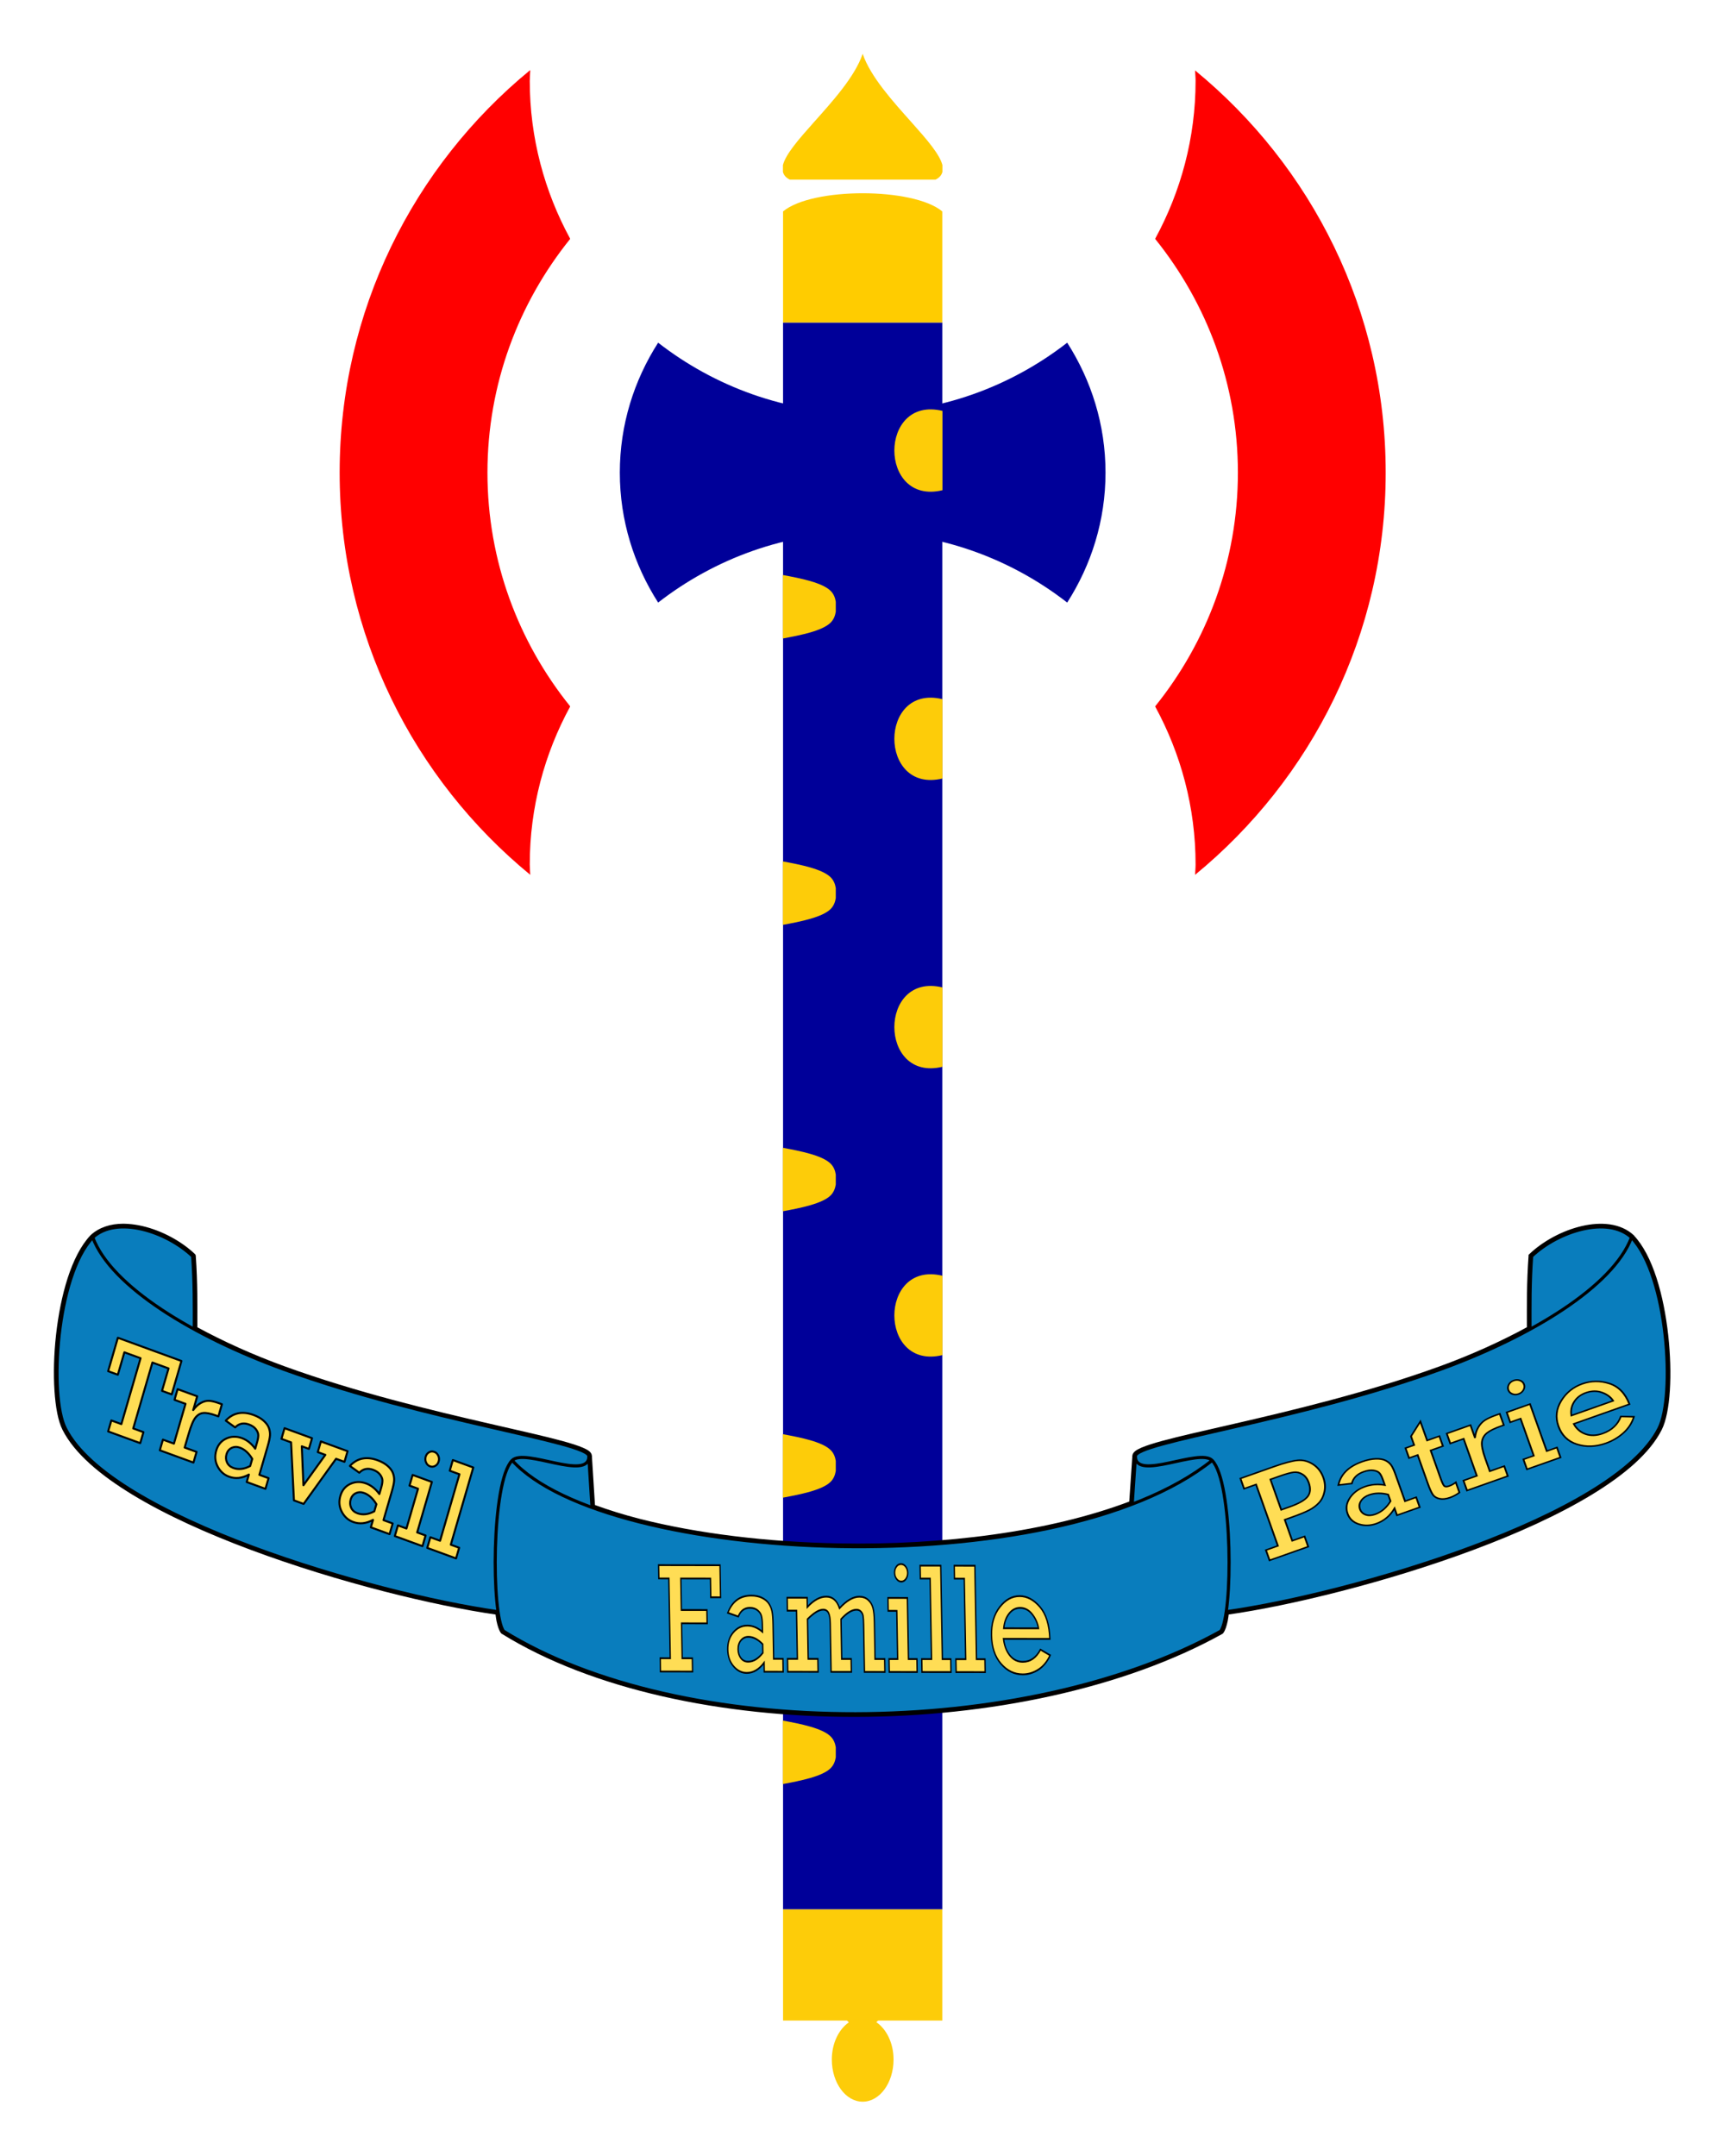 <?xml version="1.0" encoding="UTF-8" standalone="no"?>
<!-- Created with Inkscape (http://www.inkscape.org/) -->
<svg
   xmlns:svg="http://www.w3.org/2000/svg"
   xmlns="http://www.w3.org/2000/svg"
   xmlns:xlink="http://www.w3.org/1999/xlink"
   version="1.0"
   width="160"
   height="200"
   viewBox="0 0 324 216.001"
   id="Layer_1"
   xml:space="preserve"
   style="overflow:visible"><defs
   id="defs87">
	
	
	

	
	
	
<radialGradient
   cx="214.644"
   cy="510.688"
   r="40"
   fx="214.644"
   fy="510.688"
   id="radialGradient3254"
   xlink:href="#linearGradient5604"
   gradientUnits="userSpaceOnUse"
   gradientTransform="translate(-313.322,-98.289)"
   spreadMethod="pad" /><radialGradient
   cx="214.644"
   cy="510.688"
   r="40"
   fx="214.644"
   fy="510.688"
   id="radialGradient3246"
   xlink:href="#linearGradient5604"
   gradientUnits="userSpaceOnUse"
   gradientTransform="translate(86.749,78.515)"
   spreadMethod="pad" /><radialGradient
   cx="214.42"
   cy="512.513"
   r="38.5"
   fx="214.42"
   fy="512.513"
   id="radialGradient3244"
   xlink:href="#linearGradient5604"
   gradientUnits="userSpaceOnUse"
   gradientTransform="translate(86.974,76.69)" /><radialGradient
   cx="214.644"
   cy="510.688"
   r="40"
   fx="214.644"
   fy="510.688"
   id="radialGradient2065"
   xlink:href="#linearGradient5604"
   gradientUnits="userSpaceOnUse"
   gradientTransform="translate(86.749,78.515)"
   spreadMethod="pad" /><radialGradient
   cx="214.42"
   cy="512.513"
   r="38.5"
   fx="214.42"
   fy="512.513"
   id="radialGradient2063"
   xlink:href="#linearGradient5604"
   gradientUnits="userSpaceOnUse"
   gradientTransform="translate(86.974,76.69)" /><linearGradient
   id="linearGradient5604"><stop
     id="stop5606"
     style="stop-color:#ffdea6;stop-opacity:1"
     offset="0" /><stop
     id="stop5608"
     style="stop-color:#ffdea6;stop-opacity:0"
     offset="1" /></linearGradient>
</defs>
<symbol
   viewBox="-1.662 -2 3.323 4"
   transform="translate(-89.405,-0.3)"
   id="Left_Mark"><path
     d="M 1.338,1 C 0.817,1.521 -0.537,1.791 -1.662,2 C -1.662,1.334 -1.662,0.668 -1.662,0 C -1.662,-0.666 -1.662,-1.332 -1.662,-2 C -0.537,-1.791 0.817,-1.52 1.338,-1 C 1.528,-0.809 1.621,-0.566 1.661,-0.316 L 1.661,0 L 1.661,0.318 C 1.622,0.568 1.529,0.811 1.338,1 z"
     id="path4"
     style="fill:#fdcc09" /></symbol>
<symbol
   viewBox="-1.51 -2.594 3.021 5.188"
   transform="translate(-89.405,-0.3)"
   id="Right_Mark"><path
     d="M 1.51,-2.5 C -2.517,-3.477 -2.517,3.477 1.51,2.5 C 1.51,0.834 1.51,-0.834 1.51,-2.5 z"
     id="path7"
     style="fill:#fdcc09;fill-rule:evenodd" /></symbol>
<g
   id="g2523"><g
     transform="matrix(2.991,0,0,2.981,-328.118,-182.965)"
     id="g3344"><rect
       width="10"
       height="100"
       x="158.875"
       y="50"
       id="rect22"
       style="fill:#000099" /><path
       d="M 164.852,157 L 168.875,157 L 168.875,150 L 158.875,150 L 158.875,157 L 162.887,157 C 162.929,157.035 162.97,157.07 163.004,157.117 C 162.377,157.556 161.938,158.428 161.938,159.459 C 161.938,160.926 162.806,162.115 163.876,162.115 C 164.946,162.115 165.814,160.926 165.814,159.459 C 165.814,158.42 165.369,157.541 164.734,157.105 C 164.767,157.062 164.81,157.031 164.852,157 z"
       id="path28"
       style="fill:#fdcc09" /><g
       transform="translate(0,97.459)"
       id="g3927"><path
         d="M 142.969,-63.344 C 135.669,-57.319 131.031,-48.202 131.031,-38 C 131.031,-27.789 135.689,-18.68 143,-12.656 C 142.993,-12.878 142.969,-13.09 142.969,-13.312 C 142.969,-16.91 143.898,-20.293 145.5,-23.25 C 145.495,-23.256 145.505,-23.275 145.5,-23.281 C 142.265,-27.316 140.312,-32.431 140.312,-38 C 140.312,-43.569 142.265,-48.684 145.5,-52.719 C 145.496,-52.727 145.504,-52.742 145.5,-52.75 C 143.898,-55.708 142.969,-59.09 142.969,-62.688 C 142.969,-62.91 142.993,-63.122 143,-63.344 C 142.994,-63.339 142.975,-63.349 142.969,-63.344 z M 184.75,-63.344 C 184.757,-63.122 184.781,-62.91 184.781,-62.688 C 184.781,-59.09 183.852,-55.708 182.25,-52.75 C 182.246,-52.742 182.254,-52.727 182.25,-52.719 C 185.485,-48.684 187.438,-43.569 187.438,-38 C 187.438,-32.431 185.485,-27.316 182.25,-23.281 C 182.254,-23.273 182.246,-23.258 182.25,-23.25 C 183.852,-20.293 184.781,-16.91 184.781,-13.312 C 184.781,-13.09 184.757,-12.878 184.75,-12.656 C 192.061,-18.68 196.719,-27.789 196.719,-38 C 196.719,-48.211 192.061,-57.32 184.75,-63.344 z"
         transform="translate(0,-3.540039e-6)"
         id="path1953"
         style="opacity:1;fill:#ff0000;fill-opacity:1;fill-rule:nonzero;stroke:none;stroke-width:0.2;stroke-linecap:butt;stroke-linejoin:miter;stroke-miterlimit:4;stroke-dasharray:none;stroke-dashoffset:0;stroke-opacity:1" /><path
         d="M 151.031,-46.188 C 149.518,-43.819 148.625,-41.017 148.625,-38 C 148.625,-34.983 149.518,-32.181 151.031,-29.812 C 154.577,-32.578 159.033,-34.25 163.875,-34.25 C 168.717,-34.25 173.173,-32.578 176.719,-29.812 C 178.232,-32.181 179.125,-34.983 179.125,-38 C 179.125,-41.017 178.232,-43.819 176.719,-46.188 C 173.173,-43.422 168.717,-41.75 163.875,-41.75 C 159.033,-41.75 154.577,-43.422 151.031,-46.188 z"
         transform="translate(0,-3.540039e-6)"
         id="path1975"
         style="opacity:1;fill:#000099;fill-opacity:1;fill-rule:nonzero;stroke:none;stroke-width:0.2;stroke-linecap:butt;stroke-linejoin:miter;stroke-miterlimit:4;stroke-dasharray:none;stroke-dashoffset:0;stroke-opacity:1" /></g><g
       id="g30">
	<path
   d="M 166.98,37.426 C 165.777,36.071 164.37,34.523 163.875,33.068 C 163.38,34.523 161.973,36.071 160.77,37.426 C 159.842,38.47 159.041,39.397 158.867,40.079 L 158.867,40.51 C 158.919,40.705 159.045,40.872 159.299,40.995 C 160.824,40.995 162.35,40.995 163.875,40.995 C 165.4,40.995 166.926,40.995 168.451,40.995 C 168.705,40.872 168.831,40.705 168.883,40.51 L 168.883,40.08 C 168.71,39.397 167.908,38.47 166.98,37.426 z"
   id="path32"
   style="fill:#ffcc00" />
	<path
   d="M 158.875,43 C 160.697,41.472 167.053,41.472 168.875,43 C 168.875,45.333 168.875,47.667 168.875,50 C 165.542,50 162.208,50 158.875,50 C 158.875,47.667 158.875,45.333 158.875,43 z"
   id="path34"
   style="fill:#ffcc00;fill-rule:evenodd" />
</g><g
       id="g36">
	
		<use
   transform="matrix(1,0,0,-1,256.779,130.434)"
   id="use38"
   x="-1.51"
   y="-2.594"
   width="3.021"
   height="5.188"
   xlink:href="#Right_Mark" />
	
		<use
   transform="matrix(1,0,0,-1,256.78,75.934)"
   id="use40"
   x="-1.51"
   y="-2.594"
   width="3.021"
   height="5.188"
   xlink:href="#Right_Mark" />
	
		<use
   transform="matrix(1,0,0,-1,256.78,94.1)"
   id="use42"
   x="-1.51"
   y="-2.594"
   width="3.021"
   height="5.188"
   xlink:href="#Right_Mark" />
	
		<use
   transform="matrix(1,0,0,-1,256.78,112.268)"
   id="use44"
   x="-1.51"
   y="-2.594"
   width="3.021"
   height="5.188"
   xlink:href="#Right_Mark" />
	
		<use
   transform="matrix(1,0,0,-1,256.78,57.768)"
   id="use46"
   x="-1.51"
   y="-2.594"
   width="3.021"
   height="5.188"
   xlink:href="#Right_Mark" />
</g><g
       id="g48">
	<use
   transform="matrix(1,0,0,-1,249.93,67.611)"
   id="use50"
   x="-1.662"
   y="-2"
   width="3.323"
   height="4"
   xlink:href="#Left_Mark" />
	<use
   transform="matrix(1,0,0,-1,249.93,103.705)"
   id="use52"
   x="-1.662"
   y="-2"
   width="3.323"
   height="4"
   xlink:href="#Left_Mark" />
	<use
   transform="matrix(1,0,0,-1,249.93,85.658)"
   id="use54"
   x="-1.662"
   y="-2"
   width="3.323"
   height="4"
   xlink:href="#Left_Mark" />
	<use
   transform="matrix(1,0,0,-1,249.93,121.752)"
   id="use56"
   x="-1.662"
   y="-2"
   width="3.323"
   height="4"
   xlink:href="#Left_Mark" />
	<use
   transform="matrix(1,0,0,-1,249.93,139.799)"
   id="use58"
   x="-1.662"
   y="-2"
   width="3.323"
   height="4"
   xlink:href="#Left_Mark" />
</g></g><g
     transform="matrix(0.585,0,0,0.583,12.395,-98.787)"
     id="g3339"><path
       d="M 18.29,402.128 C 14.453,402.159 10.906,403.221 8.259,405.66 L 8.259,405.691 L 8.227,405.691 C 2.173,412.088 -1.284,424.921 -2.679,437.503 C -3.376,443.795 -3.552,450.025 -3.21,455.347 C -2.868,460.67 -2.023,465.083 -0.648,467.816 C 3.052,475.167 11.104,482.13 21.727,488.597 C 32.351,495.065 45.542,501.021 59.509,506.253 C 87.428,516.713 118.46,524.265 138.29,527.097 C 138.42,527.849 138.518,528.803 138.665,529.441 C 139.064,531.176 139.509,532.48 140.102,533.253 L 140.134,533.316 L 140.227,533.347 C 169.107,551.295 210.978,560.109 253.54,560.035 C 296.102,559.961 339.365,551.015 371.009,533.378 L 371.102,533.316 L 371.165,533.253 C 371.759,532.48 372.172,531.176 372.571,529.441 C 372.718,528.803 372.816,527.849 372.946,527.097 C 392.774,524.268 423.795,516.717 451.727,506.253 C 465.694,501.021 478.885,495.065 489.509,488.597 C 500.132,482.13 508.216,475.167 511.915,467.816 C 513.29,465.083 514.104,460.669 514.446,455.347 C 514.789,450.025 514.643,443.794 513.946,437.503 C 512.553,424.922 509.066,412.088 503.009,405.691 L 502.977,405.691 C 498.941,401.974 492.877,401.46 486.79,402.878 C 480.703,404.297 474.542,407.625 470.227,411.722 L 470.102,411.878 L 470.071,412.066 C 469.46,420.713 469.537,427.729 469.54,435.285 C 460.861,440.038 451.19,444.412 441.165,448.066 C 418.182,456.443 393.716,462.3 374.977,466.628 C 365.608,468.793 357.681,470.56 352.071,472.097 C 349.266,472.866 347.031,473.579 345.477,474.253 C 344.7,474.591 344.083,474.903 343.634,475.253 C 343.197,475.594 342.902,476.002 342.884,476.503 C 342.883,476.518 342.852,476.52 342.852,476.535 C 342.852,476.581 342.882,476.614 342.884,476.66 C 342.864,476.956 341.911,490.91 341.852,491.785 C 315.785,501.716 281.325,506.009 248.071,505.378 C 225.022,504.942 202.629,502.192 184.102,497.472 C 178.819,496.126 173.956,494.57 169.384,492.91 C 169.329,492.031 168.371,476.957 168.352,476.66 C 168.354,476.614 168.384,476.581 168.384,476.535 C 168.384,476.52 168.353,476.518 168.352,476.503 C 168.334,476.002 168.039,475.594 167.602,475.253 C 167.153,474.902 166.536,474.591 165.759,474.253 C 164.205,473.579 162.001,472.866 159.196,472.097 C 153.586,470.56 145.659,468.793 136.29,466.628 C 117.551,462.299 93.054,456.443 70.071,448.066 C 60.044,444.411 50.376,440.039 41.696,435.285 C 41.699,427.729 41.776,420.713 41.165,412.066 L 41.165,411.878 L 41.009,411.722 C 36.694,407.625 30.564,404.297 24.477,402.878 C 22.956,402.524 21.435,402.287 19.946,402.191 C 19.388,402.155 18.838,402.124 18.29,402.128 z"
       id="path4028"
       style="fill:#097dbd;fill-opacity:1;fill-rule:evenodd;stroke:#000000;stroke-width:0.1;stroke-linecap:butt;stroke-linejoin:round;stroke-miterlimit:4;stroke-dasharray:none;stroke-opacity:1" /><path
       d="M 18.267,402.149 C 14.436,402.18 10.915,403.242 8.267,405.681 L 8.236,405.712 C 2.181,412.109 -1.306,424.942 -2.702,437.524 C -3.399,443.816 -3.543,450.046 -3.202,455.368 C -2.86,460.691 -2.046,465.104 -0.67,467.837 C 3.029,475.188 11.113,482.151 21.736,488.618 C 32.359,495.086 45.551,501.042 59.517,506.274 C 87.449,516.738 118.47,524.289 138.298,527.118 L 138.33,526.899 C 138.458,527.744 138.552,528.787 138.705,529.493 C 139.075,531.204 139.485,532.5 140.08,533.274 L 140.142,533.337 L 140.205,533.368 C 169.085,551.316 210.955,560.13 253.517,560.056 C 296.079,559.982 339.342,551.036 370.986,533.399 L 371.08,533.337 L 371.142,533.274 C 371.737,532.5 372.146,531.204 372.517,529.493 C 372.67,528.787 372.764,527.744 372.892,526.899 L 372.923,527.118 C 392.752,524.289 423.804,516.738 451.736,506.274 C 465.702,501.042 478.863,495.086 489.486,488.618 C 500.109,482.151 508.193,475.188 511.892,467.837 C 513.267,465.104 514.112,460.69 514.455,455.368 C 514.797,450.046 514.62,443.815 513.923,437.524 C 512.53,424.943 509.043,412.109 502.986,405.712 L 502.986,405.681 C 498.949,401.964 492.854,401.481 486.767,402.899 C 480.68,404.318 474.55,407.646 470.236,411.743 L 470.08,411.899 L 470.08,412.087 C 469.469,420.734 469.545,427.75 469.548,435.306 C 460.868,440.06 451.201,444.432 441.173,448.087 C 418.19,456.464 393.693,462.321 374.955,466.649 C 365.585,468.814 357.659,470.581 352.048,472.118 C 349.243,472.887 347.009,473.6 345.455,474.274 C 344.678,474.612 344.091,474.924 343.642,475.274 C 343.206,475.615 342.879,476.023 342.861,476.524 C 342.86,476.539 342.83,476.541 342.83,476.556 C 342.83,476.602 342.86,476.635 342.861,476.681 C 342.841,476.971 341.951,490.176 341.861,491.524 C 315.8,501.496 281.348,505.784 248.08,505.149 C 225.065,504.711 202.674,501.964 184.173,497.243 C 178.849,495.884 173.963,494.328 169.361,492.649 C 169.276,491.294 168.379,476.973 168.361,476.681 C 168.362,476.635 168.392,476.602 168.392,476.556 C 168.392,476.541 168.361,476.539 168.361,476.524 C 168.342,476.023 168.047,475.615 167.611,475.274 C 167.162,474.924 166.544,474.612 165.767,474.274 C 164.213,473.6 161.979,472.887 159.173,472.118 C 153.563,470.581 145.636,468.814 136.267,466.649 C 117.529,462.321 93.063,456.464 70.08,448.087 C 60.045,444.43 50.358,440.064 41.673,435.306 C 41.676,427.75 41.785,420.734 41.173,412.087 L 41.142,411.899 L 41.017,411.743 C 36.703,407.646 30.541,404.318 24.455,402.899 C 22.933,402.545 21.413,402.308 19.923,402.212 C 19.365,402.176 18.814,402.145 18.267,402.149 z"
       id="path2089"
       style="fill:#097dbd;fill-opacity:1;fill-rule:evenodd;stroke:#000000;stroke-width:1px;stroke-linecap:butt;stroke-linejoin:miter;stroke-opacity:1" /><path
       d="M 143.26,477.904 C 173.534,511.387 317.584,518.401 367.983,477.918 M 343.368,476.547 C 343.368,476.547 342.314,492.31 342.314,492.31 M 470.048,435.703 C 470.048,427.985 469.954,420.887 470.575,412.106 C 479.055,404.052 494.909,398.934 502.643,406.056 C 514.424,418.499 516.709,457.167 511.458,467.602 C 496.96,496.411 412.417,520.981 372.862,526.624 M 8.602,406.054 C 14.486,421.877 41.007,438.013 69.904,448.545 C 115.945,465.325 167.891,471.946 167.891,476.562 C 167.891,484.718 147.262,473.808 143.257,477.909 C 136.53,484.797 136.552,527.821 140.488,532.948 C 198.004,568.693 307.68,568.102 370.755,532.948 C 374.691,527.82 374.713,484.797 367.986,477.909 C 363.98,473.807 343.352,484.717 343.352,476.561 C 343.352,471.946 395.298,465.325 441.339,448.544 C 470.236,438.012 496.756,421.877 502.641,406.054 M 138.38,526.625 C 98.826,520.982 14.283,496.411 -0.215,467.603 C -5.466,457.168 -3.172,418.497 8.604,406.055 C 16.334,398.935 32.188,404.053 40.668,412.106 C 41.289,420.887 41.195,427.986 41.195,435.703 M 167.854,476.547 C 167.854,476.547 168.908,493.429 168.908,493.429"
       id="path2155"
       style="fill:none;fill-opacity:1;fill-rule:evenodd;stroke:#000000;stroke-width:1px;stroke-linecap:butt;stroke-linejoin:miter;stroke-opacity:1" /></g><path
     d="M 22.797,173.015 L 26.401,160.639 L 23.36,159.529 L 22.133,163.741 L 20.31,163.076 L 22.138,156.798 L 34.082,161.159 L 32.254,167.436 L 30.431,166.77 L 31.658,162.558 L 28.627,161.451 L 25.023,173.828 L 26.941,174.528 L 26.34,176.593 L 20.31,174.391 L 20.911,172.327 L 22.797,173.015 z M 32.668,176.684 L 34.845,169.209 L 32.778,168.454 L 33.362,166.449 L 37.04,167.791 L 36.287,170.378 C 36.708,169.788 37.185,169.345 37.717,169.049 C 38.249,168.753 38.76,168.616 39.25,168.637 C 39.74,168.659 40.373,168.811 41.151,169.095 L 41.681,169.288 L 41.017,171.567 L 40.614,171.42 C 39.59,171.046 38.792,170.881 38.22,170.926 C 37.648,170.971 37.152,171.252 36.732,171.768 C 36.312,172.284 35.874,173.326 35.418,174.892 L 34.682,177.419 L 36.918,178.236 L 36.334,180.241 L 30.018,177.935 L 30.601,175.93 L 32.668,176.684 z M 50.441,183.172 L 49.857,185.178 L 46.338,183.893 L 46.746,182.493 C 45.462,183.197 44.22,183.33 43.019,182.891 C 42.086,182.551 41.375,181.915 40.884,180.983 C 40.393,180.051 40.302,179.055 40.611,177.995 C 40.922,176.927 41.545,176.175 42.482,175.738 C 43.418,175.301 44.402,175.27 45.433,175.647 C 46.394,175.998 47.229,176.661 47.937,177.637 L 48.269,176.498 C 48.439,175.913 48.521,175.444 48.515,175.091 C 48.508,174.739 48.359,174.37 48.069,173.984 C 47.779,173.598 47.341,173.298 46.754,173.084 C 45.744,172.715 44.881,172.899 44.167,173.635 L 42.404,172.362 C 43.779,170.886 45.516,170.531 47.615,171.297 C 48.385,171.578 49.017,171.938 49.51,172.376 C 50.004,172.815 50.335,173.268 50.504,173.737 C 50.672,174.205 50.742,174.67 50.713,175.132 C 50.684,175.594 50.533,176.292 50.261,177.226 L 48.713,182.542 L 50.441,183.172 z M 47.381,179.548 C 46.733,178.471 45.964,177.77 45.074,177.445 C 44.516,177.242 43.996,177.253 43.516,177.481 C 43.035,177.708 42.711,178.11 42.543,178.688 C 42.386,179.225 42.419,179.736 42.642,180.22 C 42.864,180.704 43.258,181.049 43.824,181.255 C 44.799,181.611 45.854,181.489 46.991,180.889 L 47.381,179.548 z M 55.207,187.341 L 54.674,176.447 L 52.862,175.786 L 53.445,173.78 L 58.607,175.664 L 58.023,177.67 L 56.687,177.182 L 56.995,184.501 L 61.107,178.796 L 59.687,178.277 L 60.271,176.272 L 65.283,178.102 L 64.699,180.107 L 63.12,179.531 L 57.029,188.006 L 55.207,187.341 z M 73.756,191.684 L 73.172,193.689 L 69.654,192.405 L 70.062,191.004 C 68.778,191.708 67.536,191.841 66.334,191.403 C 65.402,191.062 64.69,190.426 64.199,189.494 C 63.709,188.563 63.618,187.567 63.926,186.507 C 64.237,185.439 64.861,184.686 65.797,184.249 C 66.733,183.812 67.717,183.782 68.749,184.158 C 69.71,184.509 70.544,185.173 71.253,186.149 L 71.585,185.01 C 71.755,184.424 71.837,183.955 71.83,183.603 C 71.823,183.25 71.675,182.881 71.385,182.495 C 71.095,182.109 70.656,181.809 70.07,181.595 C 69.059,181.226 68.197,181.41 67.482,182.147 L 65.719,180.873 C 67.095,179.397 68.832,179.043 70.93,179.809 C 71.7,180.09 72.332,180.449 72.826,180.888 C 73.32,181.326 73.651,181.78 73.819,182.248 C 73.988,182.717 74.057,183.182 74.028,183.644 C 73.999,184.106 73.849,184.804 73.577,185.737 L 72.029,191.053 L 73.756,191.684 z M 70.697,188.059 C 70.049,186.983 69.28,186.282 68.389,185.957 C 67.831,185.753 67.312,185.765 66.831,185.992 C 66.351,186.219 66.027,186.621 65.859,187.199 C 65.702,187.737 65.735,188.248 65.957,188.732 C 66.18,189.215 66.574,189.561 67.139,189.767 C 68.114,190.123 69.17,190.001 70.306,189.4 L 70.697,188.059 z M 79.954,179.138 C 80.06,178.774 80.267,178.5 80.575,178.315 C 80.883,178.13 81.213,178.102 81.567,178.23 C 81.899,178.352 82.147,178.587 82.311,178.935 C 82.475,179.284 82.502,179.648 82.391,180.028 C 82.281,180.408 82.067,180.686 81.749,180.864 C 81.432,181.041 81.107,181.069 80.775,180.948 C 80.436,180.824 80.187,180.584 80.029,180.229 C 79.871,179.874 79.846,179.51 79.954,179.138 L 79.954,179.138 z M 76.342,192.628 L 78.519,185.152 L 76.919,184.568 L 77.503,182.562 L 81.117,183.882 L 78.356,193.363 L 79.935,193.939 L 79.351,195.945 L 74.158,194.049 L 74.742,192.043 L 76.342,192.628 z M 82.659,194.933 L 86.297,182.438 L 84.474,181.773 L 85.058,179.768 L 88.895,181.168 L 84.672,195.669 L 86.241,196.241 L 85.657,198.247 L 80.252,196.273 L 80.836,194.268 L 82.659,194.933 z"
     id="path4189"
     style="font-size:20.807px;font-style:normal;font-variant:normal;font-weight:normal;font-stretch:normal;text-align:start;line-height:100%;writing-mode:lr-tb;text-anchor:start;fill:#ffdd55;fill-opacity:1;stroke:#000000;stroke-width:0.373;stroke-linecap:butt;stroke-linejoin:round;stroke-miterlimit:4;stroke-dasharray:none;stroke-opacity:1;font-family:Rockwell;-inkscape-font-specification:Rockwell" /><path
     d="M 168.319,168.805 L 168.319,158.208 L 166.542,158.208 L 166.542,156.441 L 171.591,156.441 C 173.074,156.441 174.185,156.546 174.923,156.756 C 175.661,156.966 176.28,157.441 176.777,158.183 C 177.275,158.925 177.524,159.8 177.524,160.809 C 177.524,161.615 177.36,162.338 177.031,162.978 C 176.703,163.618 176.296,164.091 175.812,164.396 C 175.328,164.7 174.783,164.905 174.176,165.01 C 173.57,165.115 172.654,165.168 171.428,165.168 L 170.453,165.168 L 170.453,168.805 L 172.282,168.805 L 172.282,170.573 L 166.542,170.573 L 166.542,168.805 L 168.319,168.805 z M 170.453,163.461 L 171.672,163.461 C 173.061,163.461 174.022,163.263 174.557,162.867 C 175.093,162.47 175.36,161.771 175.36,160.769 C 175.36,160.132 175.218,159.604 174.933,159.184 C 174.649,158.764 174.297,158.496 173.877,158.381 C 173.457,158.266 172.756,158.208 171.774,158.208 L 170.453,158.208 L 170.453,163.461 z M 188.852,168.856 L 188.852,170.573 L 185.479,170.573 L 185.479,169.374 C 184.544,170.281 183.501,170.735 182.35,170.735 C 181.456,170.735 180.679,170.444 180.018,169.861 C 179.358,169.279 179.028,168.534 179.028,167.626 C 179.028,166.712 179.378,165.953 180.079,165.351 C 180.78,164.748 181.625,164.446 182.614,164.446 C 183.535,164.446 184.426,164.724 185.286,165.279 L 185.286,164.304 C 185.286,163.803 185.239,163.417 185.144,163.146 C 185.049,162.875 184.827,162.631 184.478,162.414 C 184.129,162.198 183.674,162.089 183.112,162.089 C 182.143,162.089 181.442,162.475 181.009,163.248 L 179.16,162.76 C 179.979,161.229 181.395,160.464 183.406,160.464 C 184.145,160.464 184.783,160.564 185.322,160.764 C 185.86,160.963 186.261,161.221 186.525,161.536 C 186.79,161.851 186.967,162.191 187.059,162.557 C 187.15,162.922 187.196,163.505 187.196,164.304 L 187.196,168.856 L 188.852,168.856 z M 185.286,166.915 C 184.453,166.265 183.61,165.94 182.756,165.94 C 182.221,165.94 181.774,166.096 181.415,166.407 C 181.056,166.719 180.877,167.122 180.877,167.616 C 180.877,168.077 181.034,168.463 181.349,168.774 C 181.664,169.086 182.092,169.242 182.634,169.242 C 183.569,169.242 184.453,168.849 185.286,168.063 L 185.286,166.915 z M 189.756,162.455 L 189.756,160.738 L 191.036,160.738 L 191.036,159.224 L 192.967,157.457 L 192.967,160.738 L 194.785,160.738 L 194.785,162.455 L 192.967,162.455 L 192.967,167.23 C 192.967,167.995 193.009,168.468 193.094,168.647 C 193.178,168.827 193.39,168.917 193.729,168.917 C 194.088,168.917 194.44,168.849 194.785,168.713 L 194.785,170.471 C 194.291,170.647 193.796,170.735 193.302,170.735 C 192.713,170.735 192.235,170.605 191.869,170.344 C 191.504,170.083 191.273,169.756 191.179,169.364 C 191.084,168.971 191.036,168.293 191.036,167.332 L 191.036,162.455 L 189.756,162.455 z M 197.864,168.856 L 197.864,162.455 L 195.882,162.455 L 195.882,160.738 L 199.408,160.738 L 199.408,162.953 C 199.625,162.377 199.926,161.9 200.312,161.52 C 200.698,161.141 201.106,160.891 201.536,160.769 C 201.966,160.647 202.554,160.586 203.299,160.586 L 203.807,160.586 L 203.807,162.536 L 203.421,162.536 C 202.439,162.536 201.706,162.635 201.221,162.831 C 200.737,163.027 200.378,163.385 200.144,163.903 C 199.911,164.421 199.794,165.351 199.794,166.692 L 199.794,168.856 L 201.938,168.856 L 201.938,170.573 L 195.882,170.573 L 195.882,168.856 L 197.864,168.856 z M 206.052,157.396 C 206.052,157.084 206.162,156.813 206.382,156.583 C 206.602,156.353 206.882,156.237 207.221,156.237 C 207.539,156.237 207.813,156.349 208.043,156.573 C 208.274,156.796 208.389,157.071 208.389,157.396 C 208.389,157.721 208.274,157.997 208.043,158.224 C 207.813,158.451 207.539,158.564 207.221,158.564 C 206.895,158.564 206.619,158.449 206.393,158.219 C 206.166,157.988 206.052,157.714 206.052,157.396 L 206.052,157.396 z M 206.326,168.856 L 206.326,162.455 L 204.792,162.455 L 204.792,160.738 L 208.257,160.738 L 208.257,168.856 L 209.771,168.856 L 209.771,170.573 L 204.792,170.573 L 204.792,168.856 L 206.326,168.856 z M 221.373,166.143 L 213.103,166.143 C 213.225,167.051 213.584,167.786 214.18,168.348 C 214.776,168.91 215.538,169.191 216.466,169.191 C 217.814,169.191 218.88,168.649 219.666,167.565 L 221.373,168.317 C 220.817,169.177 220.096,169.816 219.209,170.232 C 218.322,170.649 217.394,170.857 216.425,170.857 C 214.921,170.857 213.636,170.388 212.57,169.45 C 211.503,168.512 210.969,167.247 210.969,165.655 C 210.969,164.145 211.489,162.902 212.529,161.927 C 213.569,160.952 214.762,160.464 216.11,160.464 C 217.431,160.464 218.628,160.94 219.702,161.891 C 220.775,162.843 221.332,164.26 221.373,166.143 L 221.373,166.143 z M 219.382,164.741 C 219.246,164.05 218.887,163.425 218.305,162.867 C 217.722,162.308 217.008,162.028 216.161,162.028 C 215.389,162.028 214.728,162.281 214.18,162.785 C 213.631,163.29 213.296,163.942 213.174,164.741 L 219.382,164.741 z"
     transform="matrix(1.264,-0.447,0.387,1.088,-38.063,87.465)"
     id="flowRoot4157"
     style="font-size:20.807px;font-style:normal;font-variant:normal;font-weight:normal;font-stretch:normal;text-align:start;line-height:100%;writing-mode:lr-tb;text-anchor:start;fill:#ffdd55;fill-opacity:1;stroke:#000000;stroke-width:0.244;stroke-linecap:butt;stroke-linejoin:miter;stroke-miterlimit:4;stroke-opacity:1;font-family:Rockwell;-inkscape-font-specification:Rockwell" /><path
     d="M 141.669,187.032 L 141.669,174.1 L 139.487,174.1 L 139.487,171.943 L 152.865,171.943 L 152.865,177.138 L 150.732,177.138 L 150.732,174.1 L 144.273,174.1 L 144.273,179.208 L 149.84,179.208 L 149.84,181.366 L 144.273,181.366 L 144.273,187.032 L 146.48,187.032 L 146.48,189.189 L 139.487,189.189 L 139.487,187.032 L 141.669,187.032 z M 166.218,187.094 L 166.218,189.189 L 162.101,189.189 L 162.101,187.726 C 160.961,188.834 159.688,189.387 158.283,189.387 C 157.192,189.387 156.243,189.032 155.437,188.321 C 154.631,187.61 154.229,186.701 154.229,185.594 C 154.229,184.478 154.656,183.552 155.512,182.816 C 156.367,182.081 157.398,181.713 158.605,181.713 C 159.729,181.713 160.816,182.052 161.866,182.73 L 161.866,181.539 C 161.866,180.928 161.808,180.457 161.692,180.126 C 161.577,179.795 161.306,179.498 160.88,179.233 C 160.455,178.969 159.899,178.836 159.213,178.836 C 158.031,178.836 157.175,179.308 156.646,180.25 L 154.39,179.655 C 155.39,177.787 157.117,176.853 159.572,176.853 C 160.473,176.853 161.252,176.975 161.909,177.218 C 162.566,177.462 163.056,177.776 163.379,178.161 C 163.701,178.545 163.918,178.96 164.029,179.407 C 164.141,179.853 164.197,180.564 164.197,181.539 L 164.197,187.094 L 166.218,187.094 z M 161.866,184.726 C 160.849,183.932 159.82,183.535 158.779,183.535 C 158.126,183.535 157.58,183.726 157.142,184.106 C 156.704,184.486 156.485,184.978 156.485,185.581 C 156.485,186.143 156.677,186.614 157.062,186.995 C 157.446,187.375 157.969,187.565 158.63,187.565 C 159.771,187.565 160.849,187.085 161.866,186.127 L 161.866,184.726 z M 169.367,187.094 L 169.367,179.283 L 167.371,179.283 L 167.371,177.187 L 171.723,177.187 L 171.723,178.7 C 173.144,177.568 174.537,177.002 175.901,177.001 C 177.273,177.002 178.219,177.626 178.74,178.874 C 180.302,177.626 181.757,177.002 183.104,177.001 C 183.881,177.002 184.52,177.173 185.02,177.516 C 185.52,177.859 185.857,178.293 186.03,178.818 C 186.204,179.343 186.291,180.118 186.291,181.143 L 186.291,187.094 L 188.386,187.094 L 188.386,189.189 L 183.935,189.189 L 183.935,181.564 C 183.935,180.87 183.904,180.38 183.842,180.095 C 183.78,179.81 183.623,179.574 183.371,179.388 C 183.119,179.202 182.815,179.109 182.46,179.109 C 181.451,179.109 180.306,179.626 179.025,180.659 L 179.025,187.094 L 181.083,187.094 L 181.083,189.189 L 176.67,189.189 L 176.67,181.341 C 176.67,180.556 176.556,179.987 176.329,179.636 C 176.101,179.285 175.715,179.109 175.169,179.109 C 174.277,179.109 173.128,179.626 171.723,180.659 L 171.723,187.094 L 173.83,187.094 L 173.83,189.189 L 167.222,189.189 L 167.222,187.094 L 169.367,187.094 z M 190.878,173.108 C 190.878,172.728 191.012,172.398 191.281,172.117 C 191.55,171.836 191.891,171.695 192.304,171.695 C 192.692,171.695 193.027,171.831 193.308,172.104 C 193.589,172.377 193.73,172.712 193.73,173.108 C 193.73,173.505 193.589,173.842 193.308,174.119 C 193.027,174.396 192.692,174.534 192.304,174.534 C 191.907,174.534 191.57,174.394 191.293,174.113 C 191.017,173.832 190.878,173.497 190.878,173.108 L 190.878,173.108 z M 191.213,187.094 L 191.213,179.283 L 189.341,179.283 L 189.341,177.187 L 193.569,177.187 L 193.569,187.094 L 195.416,187.094 L 195.416,189.189 L 189.341,189.189 L 189.341,187.094 L 191.213,187.094 z M 198.602,187.094 L 198.602,174.038 L 196.47,174.038 L 196.47,171.943 L 200.958,171.943 L 200.958,187.094 L 202.793,187.094 L 202.793,189.189 L 196.47,189.189 L 196.47,187.094 L 198.602,187.094 z M 206.041,187.094 L 206.041,174.038 L 203.909,174.038 L 203.909,171.943 L 208.397,171.943 L 208.397,187.094 L 210.232,187.094 L 210.232,189.189 L 203.909,189.189 L 203.909,187.094 L 206.041,187.094 z M 224.453,183.783 L 214.361,183.783 C 214.509,184.891 214.947,185.788 215.675,186.474 C 216.402,187.16 217.332,187.503 218.464,187.503 C 220.109,187.503 221.411,186.842 222.37,185.519 L 224.453,186.437 C 223.775,187.486 222.895,188.265 221.812,188.774 C 220.729,189.282 219.597,189.536 218.415,189.536 C 216.58,189.536 215.011,188.964 213.71,187.819 C 212.408,186.674 211.757,185.131 211.757,183.188 C 211.757,181.345 212.391,179.828 213.66,178.638 C 214.929,177.448 216.386,176.853 218.03,176.853 C 219.642,176.853 221.103,177.433 222.413,178.595 C 223.723,179.756 224.403,181.486 224.453,183.783 L 224.453,183.783 z M 222.023,182.072 C 221.857,181.229 221.419,180.467 220.709,179.785 C 219.998,179.103 219.126,178.762 218.092,178.762 C 217.15,178.762 216.344,179.07 215.675,179.686 C 215.005,180.302 214.596,181.097 214.447,182.072 L 222.023,182.072 z"
     transform="matrix(0.862,1.6203289e-3,2.0171666e-2,1.159,0,0)"
     id="text4175"
     style="font-size:25.392px;font-style:normal;font-variant:normal;font-weight:normal;font-stretch:normal;text-align:start;line-height:100%;writing-mode:lr-tb;text-anchor:start;fill:#ffdd55;fill-opacity:1;stroke:#000000;stroke-width:0.289;stroke-linecap:butt;stroke-linejoin:miter;stroke-miterlimit:4;stroke-opacity:1;font-family:Rockwell;-inkscape-font-specification:Rockwell" /></g></svg>